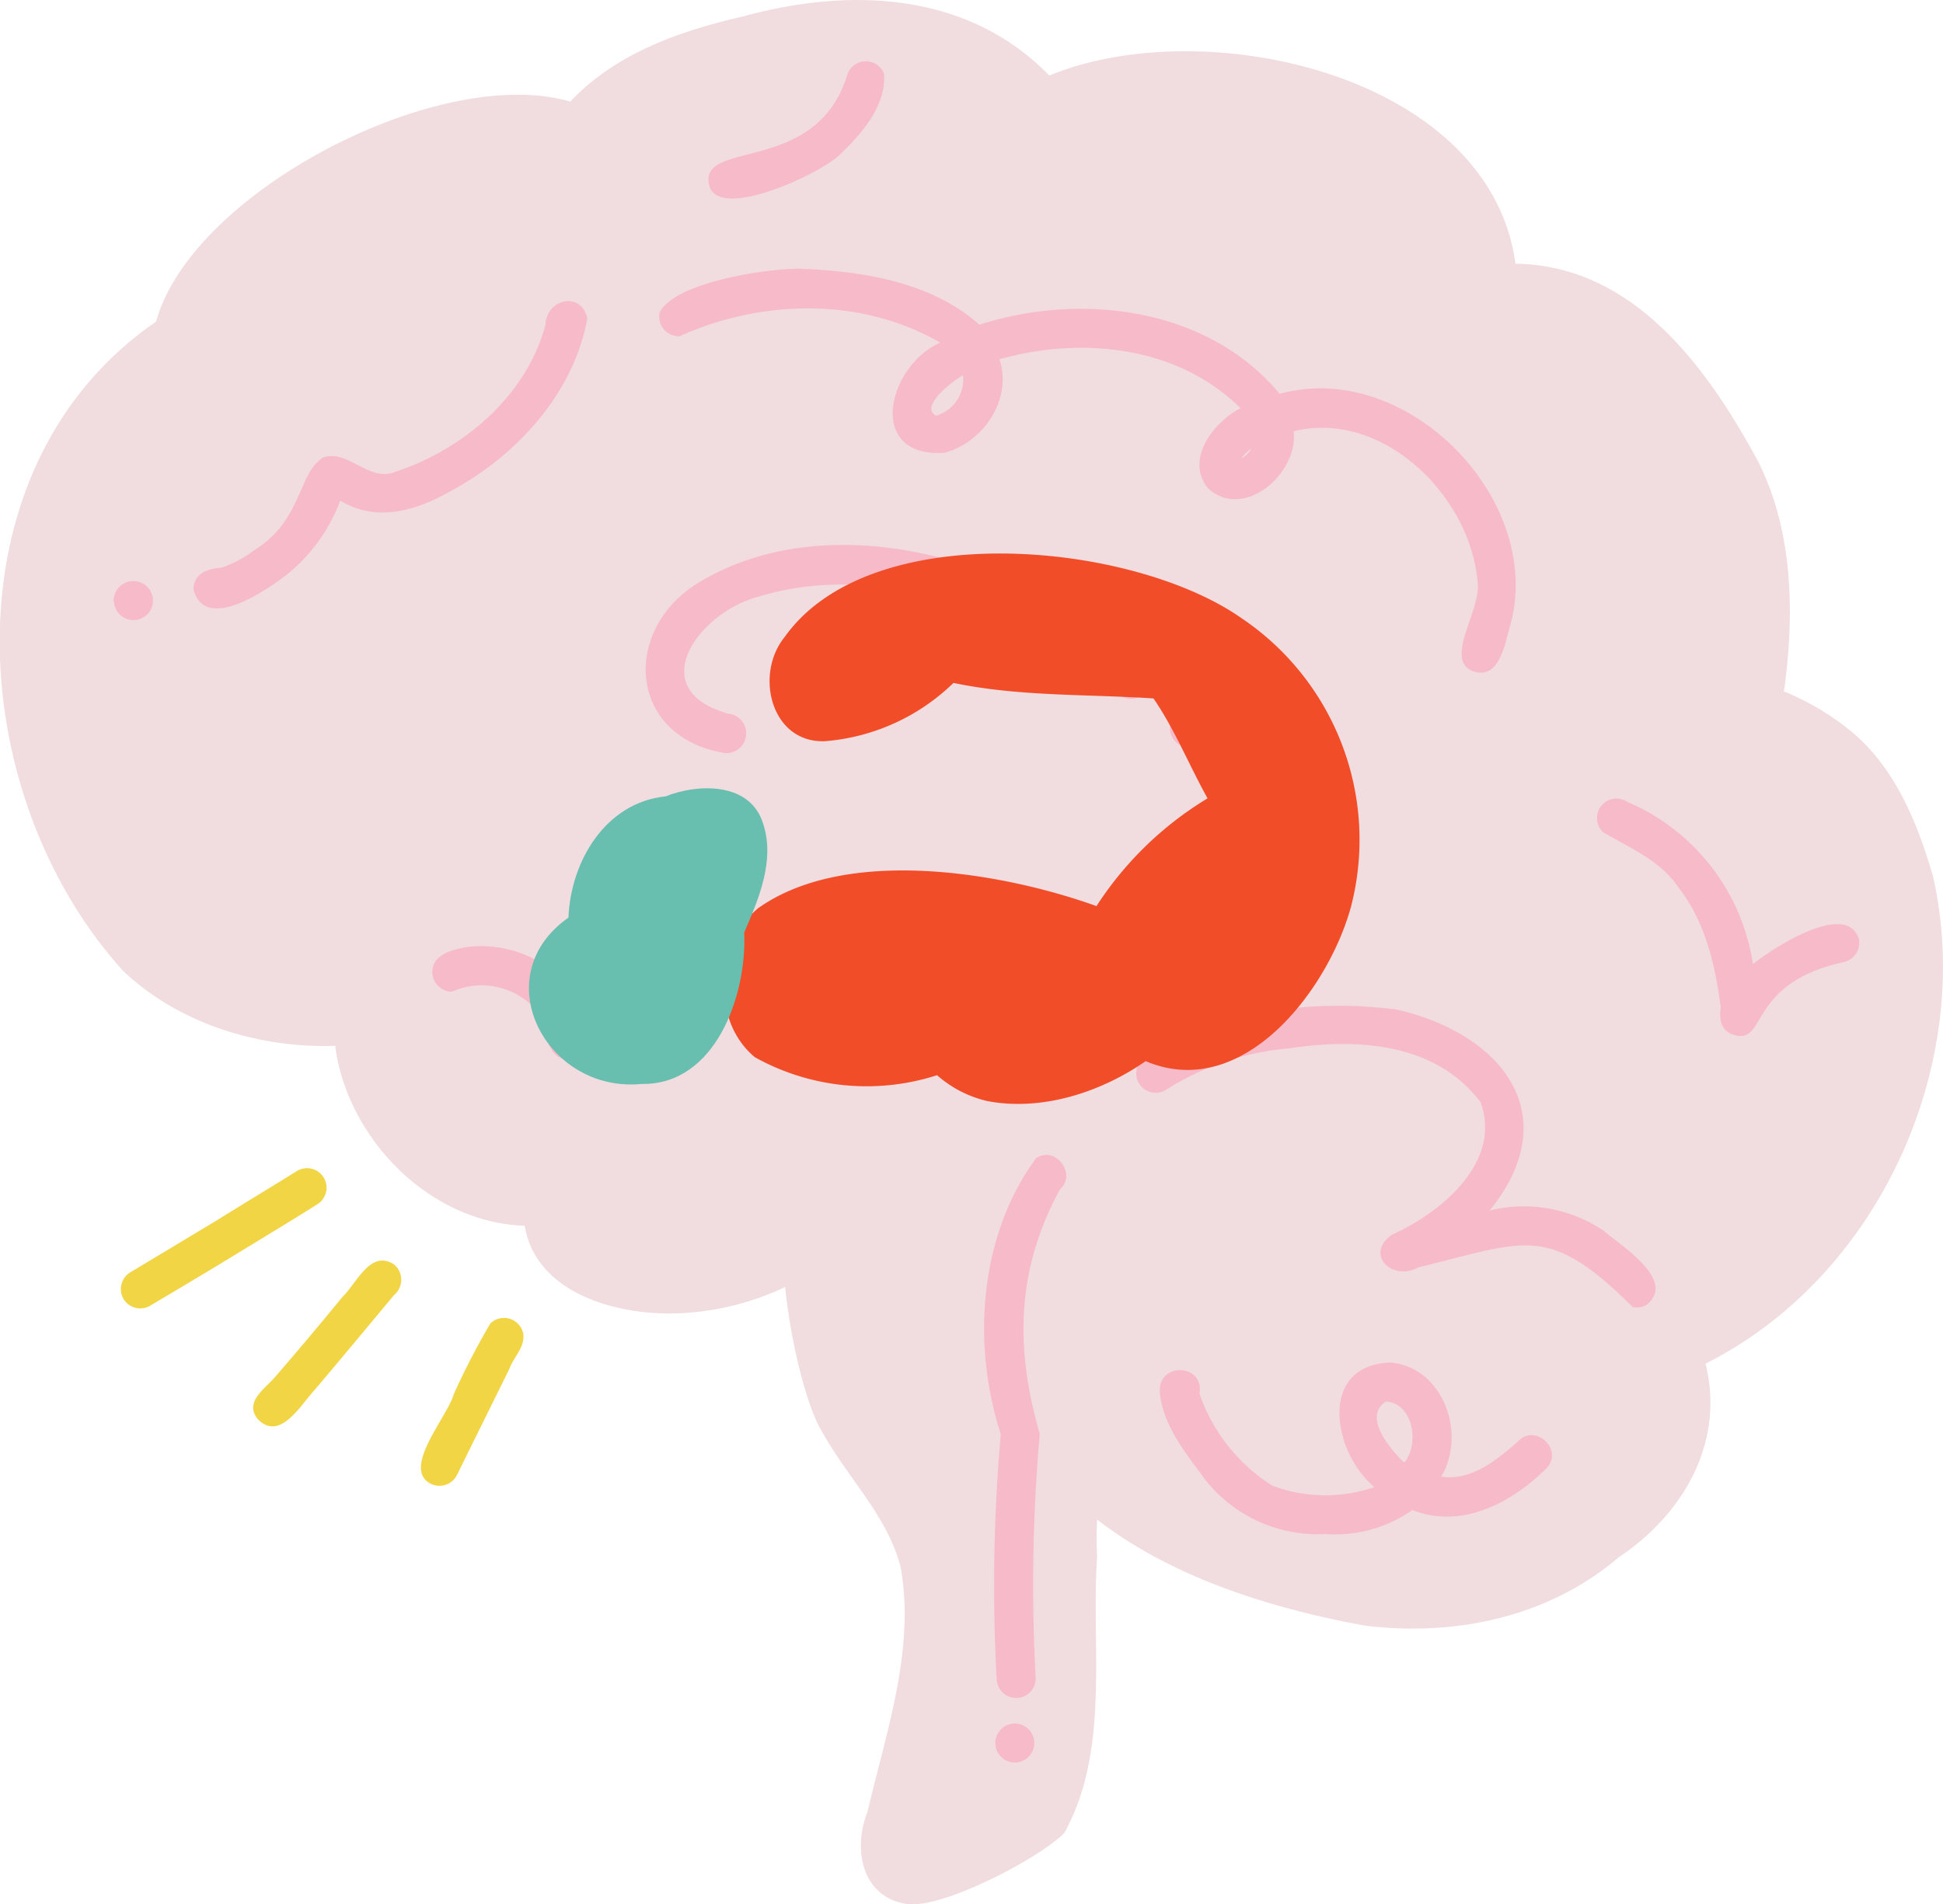 <svg xmlns="http://www.w3.org/2000/svg" viewBox="0 0 146.6 143.69"><defs><style>.cls-1{fill:#f1dce0;}.cls-2{fill:#f7bac9;}.cls-3{fill:#f24d29;}.cls-4{fill:#68bfaf;}.cls-5{fill:#f2d545;}</style></defs><title>L7_3_1</title><g id="Layer_2" data-name="Layer 2"><g id="pg_3" data-name="pg 3"><g id="_1" data-name="1"><g id="brain"><path class="cls-1" d="M145.84,66.11c3.19,14-3.93,30.13-17.16,36.79,1.48,5.85-1.61,11.32-6.55,14.61-5.27,4.49-12.3,6-19.16,5.15-7-1.28-14.51-3.6-20.19-8a22.32,22.32,0,0,0,0,2.75c-.47,6.88,1,14.62-2.48,20.9-1.92,1.93-9.14,5.71-11.85,5.36-3.48-.5-4.1-4.23-3-6.93,1.39-6,3.63-12.28,2.5-18.51-1-3.9-4.12-6.84-6-10.34-1-1.64-2.25-6.26-2.71-10.78a20.58,20.58,0,0,1-8.75,2c-4.49,0-10.1-1.75-10.9-6.62C32.36,92.26,26.23,85.87,25.3,79v-.09c-5.77.21-11.84-1.69-16-5.64-12.11-13.34-13.56-38,2.48-49,2.64-9.73,21.38-19.51,31.25-16.6,3.39-3.62,8.21-5.32,13-6.42C64.21-1,73.05-.59,79.17,5.7c11.82-4.87,33.27,0,35.17,14.2,9,.12,14.58,8,18.35,15,2.63,5.28,2.71,11.54,1.91,17.27A19.66,19.66,0,0,1,139.44,55C142.9,57.73,144.65,62,145.84,66.11Z"/><path class="cls-2" d="M42,79.66c-1-.85-.7-2.45-1.55-3.46a5.5,5.5,0,0,0-6.36-1.37,1.49,1.49,0,0,1-1.47-1.47c0-1.36,1.56-1.72,2.61-1.9,3.42-.45,7.42,1.34,8.51,4.79a13.55,13.55,0,0,1,9.51-1.93,1.47,1.47,0,0,1-.4,2.92C46.71,75.9,44,81.11,42,79.66Z"/><path class="cls-2" d="M75.2,126.72a130,130,0,0,1,.31-18.51c-2.21-6.78-1.62-15,2.66-20.81,1.44-1,3.11,1.19,1.81,2.33-3.32,6.1-3.4,12-1.53,18.46a129.77,129.77,0,0,0-.31,18.39A1.47,1.47,0,0,1,75.2,126.72Z"/><path class="cls-2" d="M75.1,131.59a1.47,1.47,0,1,1,1.53,1.4A1.47,1.47,0,0,1,75.1,131.59Z"/><path class="cls-2" d="M123.2,98.63c-6.39-6.33-8-5-16.18-3-2,1.09-4.08-1-2-2.46,3.67-1.64,8.35-5.48,6.69-10-3.39-4.51-9.34-4.85-14.49-4.06A20.42,20.42,0,0,0,88,82.22a1.47,1.47,0,0,1-1.6-2.47c5.59-3.5,12.59-4.4,19-3.57,7.87,1.82,12.84,7.9,7,15.16a10.75,10.75,0,0,1,8.61,1.54c1.32,1.14,5.48,3.7,3.26,5.55A1.45,1.45,0,0,1,123.2,98.63Z"/><path class="cls-2" d="M14.6,44.47c0-1.23,1.13-1.57,2.13-1.64A8.44,8.44,0,0,0,19.2,41.5c3.62-2.2,3.3-5.92,5.23-7,1.86-.57,3.38,1.85,5.31,1.13,5.2-1.68,10-5.76,11.42-11.14.07-1.95,2.72-2.54,3.15-.46-1,5.61-5.31,10.33-10.26,13-2.66,1.52-5.63,2.41-8.38.74a13,13,0,0,1-4.13,5.67C20,44.6,15.45,47.73,14.6,44.47Z"/><path class="cls-2" d="M8.58,45.38A1.47,1.47,0,0,1,10,43.85a1.47,1.47,0,1,1-1.4,1.53Z"/><path class="cls-2" d="M111,50.59c-2-1,.84-4.7.48-6.71-.55-6.47-7.16-13-13.88-11.34.4,3.18-3.8,6.83-6.5,4.26-1.67-2.19.46-4.94,2.5-6-4.74-4.7-12-5.44-18.19-3.69,1,3-1.21,6.29-4.17,7.06-5.91.37-4.3-6.53-.3-8.32-6-3.45-13.45-3.27-19.67-.48a1.48,1.48,0,0,1-1.5-1.79c1.13-2.28,8.09-3.33,10.6-3.3,4.67.17,9.93,1,13.52,4.22,7.72-2.47,17.26-1.29,22.66,5.22C106.05,27.07,116.43,37.54,114,47,113.55,48.43,113.19,51.5,111,50.59Zm-17.33-16a1.84,1.84,0,0,0,.74-.75A3.76,3.76,0,0,0,93.69,34.55Zm-23.1-3.21a2.84,2.84,0,0,0,2.09-3.06C72,28.65,69.36,30.65,70.59,31.34Z"/><path class="cls-2" d="M54.67,56.82c-7.39-1.23-7.82-9.52-1.72-13,7.48-4.38,17.39-2.94,24.84.83a38.2,38.2,0,0,1,4,2.4,1.47,1.47,0,0,1-1.69,2.41,39.11,39.11,0,0,0-5.6-3.17c-5.35-2.1-11.69-3-17.26-1.27-4.48,1.16-8.82,7-2.29,8.83A1.47,1.47,0,0,1,54.67,56.82Z"/><path class="cls-2" d="M83.87,51.33a1.47,1.47,0,1,1,1.53,1.4A1.48,1.48,0,0,1,83.87,51.33Z"/><path class="cls-2" d="M88.27,55a1.47,1.47,0,1,1,1.53,1.4A1.48,1.48,0,0,1,88.27,55Z"/><path class="cls-2" d="M130.57,78c-.82-.4-.83-1.28-.74-2-.42-3.23-1.18-6.48-3.22-9.08-1.36-2-3.64-2.94-5.66-4.13a1.47,1.47,0,0,1,1.84-2.28h0a15.88,15.88,0,0,1,9.47,12.24c1.46-1.18,7.12-4.88,8-1.86a1.49,1.49,0,0,1-1.18,1.71C131.56,74.27,133.46,79.15,130.57,78Z"/><path class="cls-2" d="M100,115.75a10.78,10.78,0,0,1-9.34-4.47c-1.38-1.87-3-3.93-3.16-6.34,0-2.21,3.39-2,3,.22a13.39,13.39,0,0,0,5.47,6.93,11.35,11.35,0,0,0,7.73.12c-3.17-2.63-4.28-9.23,1.24-9.4,4,.4,5.71,5.41,3.8,8.61,2.26.35,4.19-1.25,5.79-2.65,1.27-1.41,3.47.6,2.17,2-2.63,2.63-6.42,4.64-10.14,3.17A10.1,10.1,0,0,1,100,115.75Zm6-5.43c1.12-1.5.59-4.42-1.42-4.57C102.78,106.89,104.89,109.33,105.9,110.32Z"/><path class="cls-2" d="M53.47,13.75c-.4-3.19,8.27-.6,10.5-8.24a1.48,1.48,0,0,1,2.71,0c.27,2.3-1.61,4.55-3.21,6.05C62.3,12.94,53.79,17,53.47,13.75Z"/></g><g id="hippocampus"><path class="cls-3" d="M93.71,46.67a20.15,20.15,0,0,1,8.22,21.76c-1.73,6.3-8.17,14.74-15.49,11.64-3.41,2.37-7.89,3.81-12,3a8.72,8.72,0,0,1-3.74-1.94,17.31,17.31,0,0,1-13.75-1.36C53.62,77,54,71.23,57.2,68.53c6.61-4.69,18.31-2.75,25.53-.16a26,26,0,0,1,8.38-8.13c-1.39-2.49-2.46-5.18-4.08-7.54-5-.33-10.11-.13-15.09-1.17a15.69,15.69,0,0,1-9.74,4.4c-4.06.11-5.27-5.08-3-7.86C65.68,38.94,85.47,40.86,93.71,46.67Z"/></g><g id="amygdala"><path class="cls-4" d="M48.42,81.79c-7.22.71-11.85-8.12-5.53-12.55.17-4.25,2.79-8.68,7.33-9.15,2.53-1,6.43-1.06,7.37,2.1.89,2.75-.35,5.66-1.44,8.17C56.37,75.06,54,81.88,48.42,81.79Z"/></g><g id="Vector_layer" data-name="Vector layer"><path class="cls-5" d="M9.31,98a1.48,1.48,0,0,1,.53-2l6.49-3.9c2-1.25,4.07-2.49,6.09-3.75a1.47,1.47,0,0,1,1.49,2.54c-2,1.26-4.06,2.5-6.09,3.74s-4.33,2.61-6.5,3.9A1.48,1.48,0,0,1,9.31,98Z"/><path class="cls-5" d="M19.43,107.06c-1-1.28.54-2.25,1.3-3.13,1.73-2,3.42-4,5.1-6.06,1.06-1,2.12-3.63,3.9-2.46a1.5,1.5,0,0,1,0,2.31c-2,2.4-4,4.81-6,7.17C22.69,106,21.1,108.83,19.43,107.06Z"/><path class="cls-5" d="M32.59,112c-2.42-1.09,1.17-5.07,1.65-6.81A56.12,56.12,0,0,1,37,99.86a1.48,1.48,0,0,1,2.49.84c.09,1-.74,1.71-1.05,2.57l-3.95,8A1.48,1.48,0,0,1,32.59,112Z"/></g></g></g></g></svg>